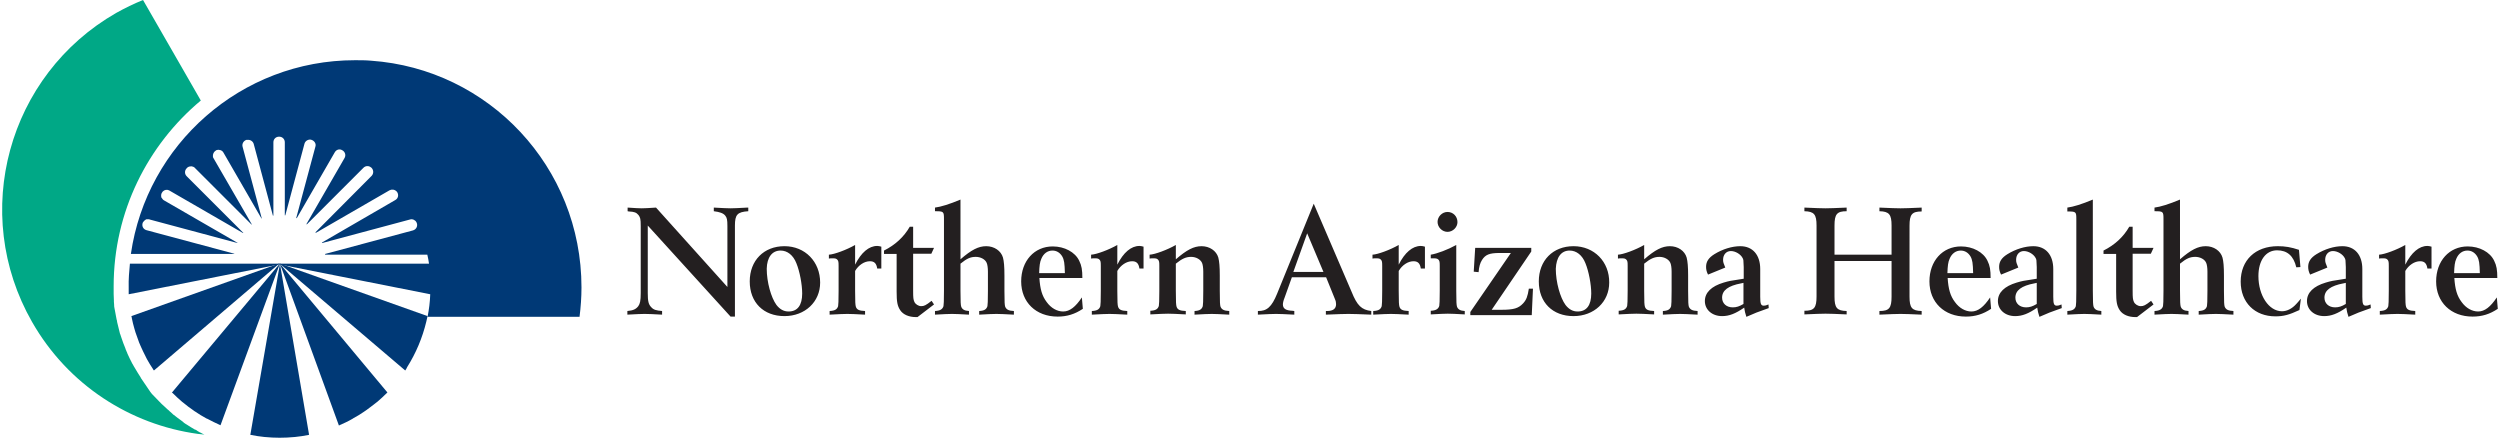 <?xml version="1.0" encoding="UTF-8"?>
<svg xmlns="http://www.w3.org/2000/svg" version="1.1" x="0" y="0" height="180" width="1028" viewBox="0 0 1027.9 180.3" xml:space="preserve"> <style> .st1{fill:#003976} </style> <path d="M306.9 85.5c-3.8.2-5.4.3-6.9.3-1.6 0-3.1-.1-6.9-.3V87c2.4.3 3.9.8 4.7 1.8.7.9.9 1.6.9 4.4v25l-29.4-32.7c-3.2.2-4.6.3-5.9.3s-2.7-.1-5.8-.3V87l.5.1c2.2.1 3.1.4 4 1.5.7 1 .9 1.5.9 4.5v27.6c0 3.2-.3 4.4-1 5.4-1 1.3-2.2 1.8-4.5 2v1.5c3.9-.2 5.5-.3 7.1-.3 1.7 0 3.2.1 7.2.3v-1.5c-2.4-.2-3.5-.5-4.4-1.5-1.2-1.2-1.5-2.5-1.5-5.9V92.9l34.1 37.5h1.8V92.9c0-4.5 1-5.6 5.5-5.9v-1.5h-.4zm15.3 15.9c-8.5 0-14.3 5.9-14.3 14.5 0 8.7 5.7 14.3 14.3 14.3 8.5 0 14.7-5.9 14.7-13.8 0-8.6-6.2-15-14.7-15zm-1.6 1.8c2.8 0 5.2 1.9 6.5 5.2 1.4 3.4 2.4 8.8 2.4 12.5 0 4.8-1.9 7.4-5.6 7.4-2 0-3.6-.9-5-2.7-2.2-3-4-9.4-4-14.9.1-4.7 2.2-7.5 5.7-7.5zm30.7-2.3c-3.5 2-8.6 3.9-10.8 4v1.6l.8-.1h.8c1.1 0 1.5.1 2 .7.3.5.4.7.4 2.5v10.2c0 4.4-.1 5.6-.2 6.3-.4 1.3-1.3 1.9-3.5 2v1.5c4-.2 5.6-.3 7.3-.3 1.7 0 3.3.1 7.3.3v-1.5c-2.4-.1-3.4-.5-3.8-1.8-.2-.7-.3-1.8-.3-6.5v-8.2c1.4-2.4 3.8-4 6.1-4 1.8 0 2.7.9 3 3h1.7v-9c-.8-.2-1.1-.3-1.7-.3-3.4 0-6.6 2.7-9.1 7.7v-8.1zm32.5 1.2h-8.6v-8.7h-1.4c-2.4 4.2-6 7.5-10.6 9.8v1.4h5.2v15.5c0 4.2.3 5.9 1.5 7.7 1.2 1.8 3.6 2.8 6.4 2.8h.7l6.8-5.2-1-1.5c-2.4 1.9-3.1 2.2-4.3 2.2-1.1 0-2.4-.8-2.8-1.8-.4-.9-.5-1.6-.5-4.5v-15.3h7.5l1.1-2.4zm10.9-19.9c-4.5 1.9-8.1 3-10.5 3.3V87c3.6 0 3.7.1 3.7 3.3v29.5c0 4.4-.1 5.6-.2 6.3-.4 1.3-1.4 1.9-3.5 2v1.5c3.8-.2 5.4-.3 7-.3s3.2.1 7 .3v-1.5c-1.9-.1-2.8-.7-3.2-1.8-.2-.7-.3-1.8-.3-6.5v-11.2c2.7-2.2 4.2-2.8 6.3-2.8 2 0 3.9 1 4.5 2.5.3.7.5 2 .5 3.6v7.9c0 4.4-.1 5.6-.2 6.3-.4 1.3-1.3 1.9-3.4 2v1.5c3.8-.2 5.4-.3 7.1-.3s3.2.1 7.2.3v-1.5c-2.2-.1-3.1-.6-3.6-1.8-.2-.7-.3-1.7-.3-6.5v-6.3c0-3.7-.2-5.9-.6-7.4-.8-2.8-3.6-4.7-6.9-4.7-3.2 0-6.1 1.5-10.6 5.4V82.2zm50 40.3c-2.6 3.9-5 5.8-7.7 5.8-2.5 0-5-1.4-6.8-3.9-1.9-2.5-2.7-5.3-3-9.9h17.7c0-3.3-.3-5.1-1.3-7.1-1.7-3.6-6.1-5.9-10.9-5.9-7.6 0-13 6-13 14.4 0 8.6 6.1 14.5 15 14.5 3.9 0 7.1-1 10.4-3.2l-.4-4.7zm-17.6-10c.1-3 .3-4.6.9-5.9.9-2.2 2.6-3.4 4.6-3.4 1.7 0 3.1.9 4 2.4.8 1.4 1 2.8 1.1 6.9h-10.6zm32.2-11.6c-3.5 2-8.6 3.9-10.8 4v1.6l.8-.1h.8c1.1 0 1.5.1 2 .7.3.5.4.7.4 2.5v10.2c0 4.4-.1 5.6-.2 6.3-.4 1.3-1.3 1.9-3.5 2v1.5c4-.2 5.6-.3 7.3-.3 1.7 0 3.3.1 7.3.3v-1.5c-2.4-.1-3.4-.5-3.8-1.8-.2-.7-.3-1.8-.3-6.5v-8.2c1.4-2.4 3.8-4 6.1-4 1.8 0 2.7.9 3 3h1.7v-9c-.8-.2-1.1-.3-1.7-.3-3.4 0-6.6 2.7-9.1 7.7v-8.1zm24.1 0c-3.5 2-8.6 3.9-10.8 4v1.6l.8-.1h.8c1.1 0 1.5.1 2 .7.3.5.4.7.4 2.4v10.2c0 4.4-.1 5.6-.2 6.3-.4 1.3-1.3 1.9-3.5 2v1.5c4-.2 5.6-.3 7.3-.3s3.3.1 7.3.3v-1.4c-2.4-.1-3.4-.5-3.8-1.8-.2-.7-.3-1.7-.3-6.5v-11.2c2.6-2.1 4.2-2.8 6.3-2.8s3.9 1.1 4.5 2.5c.3.7.5 2 .5 3.6v7.9c0 4.4-.1 5.6-.2 6.3-.4 1.3-1.3 1.9-3.4 2v1.5c3.8-.2 5.4-.3 7.1-.3 1.7 0 3.2.1 7.2.3v-1.5c-2.2-.1-3.1-.6-3.6-1.8-.2-.7-.3-1.7-.3-6.5v-6.3c0-3.7-.2-5.8-.6-7.4-.8-2.8-3.6-4.7-6.9-4.7-3.2 0-6.1 1.5-10.6 5.4v-5.9zm56.8-17L525.1 121c-2.2 5.4-4.2 7.2-7.9 7.1v1.5c4.1-.2 5.8-.3 7.5-.3s3.4.1 7.5.3v-1.5l-.8-.1c-2.7-.1-3.9-.9-3.9-2.6 0-.6.2-1.6.7-2.8l3-8.4h14.1l3.6 8.9c.4.9.5 1.5.5 2.2 0 1.9-1.3 2.8-3.7 2.8h-.5v1.5c5.2-.2 7.2-.3 9.3-.3 2.2 0 4.2.1 9.4.3v-1.5c-4-.5-5.8-2.2-8.1-7.9l-15.6-36.3zm-2.7 12.2 6.7 15.9h-12.4l5.7-15.9zm37.7 4.8c-3.5 2-8.6 3.9-10.8 4v1.6l.8-.1h.8c1.1 0 1.5.1 2 .7.3.5.4.7.4 2.5v10.2c0 4.4-.1 5.6-.2 6.3-.4 1.3-1.3 1.9-3.5 2v1.5c4-.2 5.6-.3 7.3-.3s3.3.1 7.3.3v-1.5c-2.4-.1-3.4-.5-3.8-1.8-.2-.7-.3-1.8-.3-6.5v-8.2c1.4-2.4 3.8-4 6.1-4 1.8 0 2.7.9 3 3h1.7v-9c-.8-.2-1.1-.3-1.7-.3-3.4 0-6.6 2.7-9.1 7.7v-8.1zm20.1-13.6c-2.2 0-4.1 1.9-4.1 4.1 0 2.2 1.9 4.1 4.1 4.1s4.1-1.9 4.1-4c0-2.4-1.8-4.2-4.1-4.2zm3.6 13.6c-3.4 1.9-7.9 3.6-10.5 4v1.5h1.4c1 0 1.5.2 1.9.7.3.5.4.7.4 2.4v10.2c0 4.4-.1 5.6-.2 6.3-.4 1.3-1.4 1.9-3.5 2v1.5c3.8-.2 5.4-.3 7-.3 1.7 0 3.2.1 7 .3v-1.4c-1.9-.1-2.8-.7-3.2-1.8-.2-.7-.3-1.8-.3-6.5v-18.9zm31 1.2h-23.2l-.6 9.8 2 .2c.2-2.3.6-3.7 1.4-5 1.4-2.2 3-2.9 7.3-2.9h4.6l-16.7 24.3v1.3H630l.5-10.9h-1.7c-.5 3.2-1 4.6-2.4 6.1-1.9 2-3.8 2.6-9 2.6h-3.9l16.3-24v-1.5h.1zm17.3-.7c-8.5 0-14.3 5.9-14.3 14.5 0 8.7 5.7 14.3 14.3 14.3 8.5 0 14.7-5.9 14.7-13.8.1-8.6-6.2-15-14.7-15zm-1.6 1.8c2.8 0 5.2 1.9 6.5 5.2 1.4 3.4 2.4 8.8 2.4 12.5 0 4.8-1.9 7.4-5.6 7.4-2 0-3.6-.9-5-2.7-2.2-3-4-9.4-4-14.9.2-4.7 2.2-7.5 5.7-7.5zm30.7-2.3c-3.5 2-8.6 3.9-10.8 4v1.6l.8-.1h.8c1.1 0 1.5.1 2 .7.3.5.4.7.4 2.4v10.2c0 4.4-.1 5.6-.2 6.3-.4 1.3-1.3 1.9-3.5 2v1.5c4-.2 5.6-.3 7.3-.3s3.3.1 7.3.3v-1.4c-2.4-.1-3.4-.5-3.8-1.8-.2-.7-.3-1.7-.3-6.5v-11.2c2.6-2.1 4.2-2.8 6.3-2.8s3.9 1.1 4.5 2.5c.3.7.5 2 .5 3.6v7.9c0 4.4-.1 5.6-.2 6.3-.4 1.3-1.3 1.9-3.4 2v1.5c3.8-.2 5.4-.3 7.1-.3 1.7 0 3.2.1 7.2.3v-1.5c-2.2-.1-3.1-.6-3.6-1.8-.2-.7-.3-1.7-.3-6.5v-6.3c0-3.7-.2-5.8-.6-7.4-.8-2.8-3.6-4.7-6.9-4.7-3.2 0-6.1 1.5-10.6 5.4v-5.9zm51.2 24.5c-.9.4-1.4.5-1.9.5-1.2 0-1.5-.7-1.5-3.7v-11.4c0-5.8-3.1-9.4-8.2-9.4-3.4 0-7.3 1.2-10.7 3.3-2.4 1.5-3.4 3.1-3.4 5.2 0 1.1.2 2 .8 3.2l7.1-2.9c-.7-1.7-.9-2.2-.9-3.2 0-2.1 1.3-3.6 3.2-3.6s4 1.3 4.8 2.8c.4.7.4.8.5 3.8v4.8c-5.9.9-5.9.9-8.3 1.6-5 1.5-7.7 4.1-7.7 7.6 0 3.6 3 6.2 7.1 6.2 2.9 0 5.5-1 9.1-3.5.3 1.7.3 2 .9 3.8 3.4-1.5 4.6-2 9.2-3.6l-.1-1.5zm-10.3-8.9v8.7c-1.7 1-2.9 1.4-4.4 1.4-2.6 0-4.4-1.6-4.4-4 0-3 2.5-4.9 7.9-5.9l.9-.2zm73.4-31c-4.8.2-6.7.3-8.7.3s-4-.1-8.7-.3V87c4 .1 5 1.3 5 5.9v12h-23.5v-12c0-4.7 1-5.9 5-5.9v-1.5c-4.8.2-6.7.3-8.7.3s-4-.1-8.7-.3V87c4 .1 5 1.3 5 5.9v29.2c0 4.7-1 5.9-5 5.9v1.5c4.8-.2 6.7-.3 8.7-.3s4 .1 8.7.3v-1.4c-4-.1-5-1.3-5-5.9v-14.7h23.5v14.7c0 4.7-1 5.9-5 5.9v1.5c4.8-.2 6.7-.3 8.7-.3s4 .1 8.7.3v-1.5c-4-.1-5-1.3-5-5.9V93c0-4.7 1-5.9 5-5.9v-1.6zm28.2 37c-2.6 3.9-5 5.8-7.7 5.8-2.5 0-5-1.4-6.8-3.9-1.9-2.5-2.7-5.3-3-9.9H819c0-3.3-.3-5.1-1.3-7.1-1.7-3.6-6.1-5.9-10.9-5.9-7.6 0-13 6-13 14.4 0 8.6 6.1 14.5 15 14.5 3.9 0 7.1-1 10.4-3.2l-.4-4.7zm-17.6-10c.1-3 .3-4.6.9-5.9.9-2.2 2.6-3.4 4.6-3.4 1.7 0 3.1.9 4 2.4.8 1.4 1 2.8 1.1 6.9h-10.6zm47 12.9c-.9.4-1.4.5-1.9.5-1.2 0-1.5-.7-1.5-3.7v-11.4c0-5.8-3.1-9.4-8.2-9.4-3.4 0-7.3 1.2-10.7 3.3-2.4 1.5-3.4 3.1-3.4 5.2 0 1.1.2 2 .8 3.2l7.1-2.9c-.7-1.7-.9-2.2-.9-3.2 0-2.1 1.3-3.6 3.2-3.6s4 1.3 4.8 2.8c.4.7.4.8.5 3.8v4.8c-5.9.9-5.9.9-8.3 1.6-5 1.5-7.7 4.1-7.7 7.6 0 3.6 3 6.2 7.1 6.2 2.9 0 5.5-1 9.1-3.5.3 1.7.3 2 .9 3.8 3.4-1.5 4.6-2 9.2-3.6l-.1-1.5zm-10.2-8.9v8.7c-1.7 1-2.9 1.4-4.4 1.4-2.6 0-4.4-1.6-4.4-4 0-3 2.5-4.9 7.9-5.9l.9-.2zm23.1-34.3c-4.5 1.9-8.1 3-10.5 3.3v1.6c3.6 0 3.7.1 3.7 3.2v29.5c0 4.4-.1 5.6-.2 6.3-.4 1.3-1.4 1.9-3.5 2v1.5c3.8-.2 5.4-.3 7-.3 1.7 0 3.2.1 7 .3v-1.5c-1.9-.1-2.8-.7-3.2-1.8-.2-.7-.3-1.8-.3-6.5V82.2zm25 19.9h-8.6v-8.7h-1.4c-2.4 4.2-6 7.5-10.6 9.8v1.4h5.2v15.5c0 4.2.3 5.9 1.5 7.7 1.2 1.8 3.6 2.8 6.4 2.8h.7l6.8-5.2-1-1.5c-2.4 1.9-3.1 2.2-4.3 2.2-1.1 0-2.4-.8-2.8-1.8-.4-.9-.5-1.6-.5-4.5v-15.3h7.5l1.1-2.4zM897 82.2c-4.5 1.9-8.1 3-10.5 3.3V87c3.6 0 3.7.1 3.7 3.3v29.5c0 4.4-.1 5.6-.2 6.3-.4 1.3-1.4 1.9-3.5 2v1.5c3.8-.2 5.4-.3 7-.3s3.2.1 7 .3v-1.5c-1.9-.1-2.8-.7-3.2-1.8-.2-.7-.3-1.8-.3-6.5v-11.2c2.7-2.2 4.2-2.8 6.3-2.8 2 0 3.9 1 4.5 2.5.3.7.5 2 .5 3.6v7.9c0 4.4-.1 5.6-.2 6.3-.4 1.3-1.3 1.9-3.4 2v1.5c3.8-.2 5.4-.3 7.1-.3s3.2.1 7.2.3v-1.5c-2.2-.1-3.1-.6-3.6-1.8-.2-.7-.3-1.7-.3-6.5v-6.3c0-3.7-.2-5.9-.6-7.4-.8-2.8-3.6-4.7-6.9-4.7-3.2 0-6.1 1.5-10.6 5.4V82.2zm49 20.7c-3.3-1.1-5.7-1.5-8.7-1.5-9.3 0-15.3 5.8-15.3 14.6 0 8.6 5.8 14.3 14.3 14.3 3.3 0 5.6-.6 9.9-2.6l.6-4.7c-1.1 1.3-1.4 1.7-1.9 2.2-1.7 1.9-3.8 3-5.9 3-5.4 0-9.7-6.5-9.7-14.5 0-6.4 3-10.6 7.7-10.6 4.2 0 6.8 2.3 7.9 7l1.7-.1-.6-7.1zm29.5 22.5c-.9.4-1.4.5-1.9.5-1.2 0-1.5-.7-1.5-3.7v-11.4c0-5.8-3.1-9.4-8.2-9.4-3.4 0-7.3 1.2-10.7 3.3-2.4 1.5-3.4 3.1-3.4 5.2 0 1.1.2 2 .8 3.2l7.1-2.9c-.7-1.7-.9-2.2-.9-3.2 0-2.1 1.3-3.6 3.2-3.6s4 1.3 4.8 2.8c.4.7.4.8.5 3.8v4.8c-5.9.9-5.9.9-8.3 1.6-5 1.5-7.7 4.1-7.7 7.6 0 3.6 3 6.2 7.1 6.2 2.9 0 5.5-1 9.1-3.5.3 1.7.3 2 .9 3.8 3.4-1.5 4.6-2 9.2-3.6l-.1-1.5zm-10.2-8.9v8.7c-1.7 1-2.9 1.4-4.4 1.4-2.6 0-4.4-1.6-4.4-4 0-3 2.5-4.9 7.9-5.9l.9-.2zm24.5-15.6c-3.5 2-8.6 3.9-10.8 4v1.6l.8-.1h.8c1.1 0 1.5.1 2 .7.3.5.4.7.4 2.5v10.2c0 4.4-.1 5.6-.2 6.3-.4 1.3-1.3 1.9-3.5 2v1.5c4-.2 5.6-.3 7.3-.3 1.7 0 3.3.1 7.3.3v-1.5c-2.4-.1-3.4-.5-3.8-1.8-.2-.7-.3-1.8-.3-6.5v-8.2c1.4-2.4 3.8-4 6.1-4 1.8 0 2.7.9 3 3h1.7v-9c-.8-.2-1.1-.3-1.7-.3-3.4 0-6.6 2.7-9.1 7.7v-8.1zm37.7 21.6c-2.6 3.9-5 5.8-7.7 5.8-2.5 0-5-1.4-6.8-3.9-1.9-2.5-2.7-5.3-3-9.9h17.7c0-3.3-.3-5.1-1.3-7.1-1.7-3.6-6.1-5.9-10.9-5.9-7.6 0-13 6-13 14.4 0 8.6 6.1 14.5 15 14.5 3.9 0 7.1-1 10.4-3.2l-.4-4.7zm-17.6-10c.1-3 .3-4.6.9-5.9.9-2.2 2.6-3.4 4.6-3.4 1.7 0 3.1.9 4 2.4.8 1.4 1 2.8 1.1 6.9h-10.6z" fill="#231f20"></path> <path class="st1" d="M102.2 179.1s.1 0 0 0c2 .4 3.9.7 5.9.9h.1c4.1.4 8.1.4 12.2 0h.1c2-.2 4-.5 5.9-.9l-12-70.5-12.2 70.5zm-32.3-17.4c0 .1.1.1.2.1 1.3 1.3 2.6 2.5 4 3.7.1.1.3.2.4.3 1.4 1.2 2.9 2.3 4.5 3.4.1.1.2.2.3.2 1.6 1.1 3.2 2.1 4.9 3 .1 0 .2.1.3.1 1.7.9 3.5 1.8 5.3 2.6 0 0 .1 0 .1.1l24.5-66.7-44.5 53.2zm-16.7-31.5c.1.3.2.6.2.9.3 1.4.6 2.8 1 4.1.2.6.3 1.1.5 1.7l1.5 4.2c.2.5.4 1 .6 1.4.6 1.4 1.3 2.8 2 4.2l.6 1.2c.8 1.4 1.6 2.8 2.5 4.1.1.2.2.4.4.6l51.7-44.1-61 21.7zm85.5 45.1s.1 0 .1-.1c1.8-.8 3.6-1.6 5.3-2.6.1 0 .2-.1.3-.2 1.7-.9 3.3-1.9 4.9-3 .1-.1.2-.2.3-.2 1.5-1.1 3-2.2 4.5-3.4.1-.1.2-.2.4-.3 1.4-1.2 2.7-2.4 4-3.7.1-.1.1-.1.2-.1l-44.3-53.1 24.3 66.7z"></path> <path class="st1" d="M166 152.6c.3-.4.6-.9.8-1.4 3.6-5.7 6.3-12.1 7.9-18.8l.5-2.2-61-21.7 51.8 44.1z"></path> <path class="st1" d="M151.9 25c-2.2-.2-4.4-.2-6.6-.2-46.9 0-85.8 34.7-92.3 79.8h42.6v-.1l-36.2-9.7c-1.4-.4-2-1.8-1.5-3.1.1-.1.1-.2.2-.3.3-.4.7-.8 1.1-1 .1 0 .2-.1.3-.1h.8c.1 0 .3 0 .4.1l36.2 9.7v-.1L66.6 82.5c-.2-.1-.3-.2-.4-.3s-.1-.1-.1-.2l-.2-.2c-.1-.1-.1-.2-.2-.3l-.1-.1c-.1-.1-.1-.3-.1-.4-.1-.6 0-1.3.4-1.8l.1-.1c0-.1.1-.1.1-.2.4-.4.8-.6 1.3-.7h.7c.1 0 .1 0 .2.1h.2c.1 0 .2.1.4.2L99.2 96l.1-.1L76 72.6c-1-1-.9-2.5.1-3.4l.1-.1.1-.1.1-.1c.5-.3 1-.4 1.5-.4.1 0 .2 0 .4.1h.1c.1 0 .2.1.3.1.1 0 .1.1.2.1s.1.1.2.1l.3.3 23.3 23.3c.1 0 0 0 .1-.1L87 65.1c-.1-.1-.1-.3-.2-.4v-.8c0-.1 0-.3.1-.4v-.1c.2-.6.6-1.1 1.1-1.4 0 0 .1 0 .1-.1.1 0 .2-.1.3-.1 1-.3 2.2.1 2.7 1L106.8 90c.1 0 .1 0 .1-.1L99 60.4c-.3-1.2.4-2.4 1.6-2.8h.5c1.1-.1 2.2.6 2.5 1.7l7.9 29.5h.2V58.6c0-1.3 1-2.3 2.3-2.3h.1c1.3 0 2.3 1 2.3 2.3v30.1h.2l7.9-29.5c.3-1.1 1.4-1.8 2.5-1.7.1 0 .2.1.4.1 1.2.4 2 1.6 1.6 2.8l-7.9 29.4c.1 0 .1 0 .2.1L137 62.7c.6-1 1.7-1.4 2.7-1 .1.1.3.1.4.2 1.1.6 1.6 2 .9 3.2l-15.7 27.2c.1.1.1.1.2.1l23.3-23.3c.8-.8 2-.9 2.9-.3.1.1.2.2.3.2 1 .9 1.1 2.4.2 3.4L129 95.7l.2.2 30.3-17.5c.9-.5 2.1-.4 2.9.4l.2.2c.8 1.1.6 2.7-.7 3.4l-30.2 17.5c.1.1 0 .1.1.2l36.2-9.7c1-.3 2.1.2 2.6 1.1 0 .1.1.2.1.2.6 1.3-.1 2.8-1.5 3.2l-36.2 9.7v.3h42.1c.3 1.2.5 2.4.7 3.7H52.6c-.3 3.2-.6 6.5-.5 9.8v2.8l62.1-12.3 62.1 12.3c-.1 3.2-.5 6.3-1.1 9.3h62.6c.5-4 .8-8 .8-12.1 0-49.6-38.2-90-86.7-93.4z"></path> <path d="m81.7 178.2-.3-.1-.3-.2c-.4-.2-.7-.4-1.1-.7-.1-.1-.2-.2-.4-.2l-.3-.1c-1.1-.7-2.3-1.3-3.4-2.1l-.2-.1-.3-.2c-.4-.2-.7-.5-1-.8-.1-.1-.3-.2-.4-.3l-.4-.3c-1-.7-1.9-1.4-2.9-2.2l-.2-.1-.4-.4c-.3-.3-.7-.6-1-.9-.1-.1-.3-.2-.4-.4l-.5-.4c-.8-.7-1.6-1.5-2.5-2.3l-.1-.1-.2-.2-3.5-3.6c-.3-.3-.6-.7-.9-1.1l-3.6-5.3c-.2-.2-.3-.5-.4-.7-.8-1.2-1.5-2.4-2.1-3.4l-.3-.5c-.3-.4-.5-.9-.8-1.4l-.2-.3-.1-.2c-.6-1.1-1.2-2.4-1.9-3.9l-.1-.3c-.2-.4-.4-.9-.6-1.4l-.1-.3-.1-.3c-.6-1.4-1.1-2.8-1.6-4.3-.2-.5-.3-1-.5-1.5l-.1-.2-.1-.4c-.4-1.5-.8-3.1-1.1-4.5v-.3c-.1-.2-.1-.5-.2-.7l-.9-4.8c-.1-.4-.1-.7-.1-1.1l-.1-1.4v-.5l-.1-2.7v-3.1c0-30.7 14-58.2 35.9-76.5l-8.5-14.8L58 0c-3.7 1.5-7.4 3.3-11 5.3C2.3 30.9-13.3 87.8 12.3 132.6c14.9 26.1 40.6 42.3 68.2 46.1.9.1 1.9.2 2.8.3-.5-.2-1.1-.5-1.6-.8z" fill="#00a886"></path> </svg>
